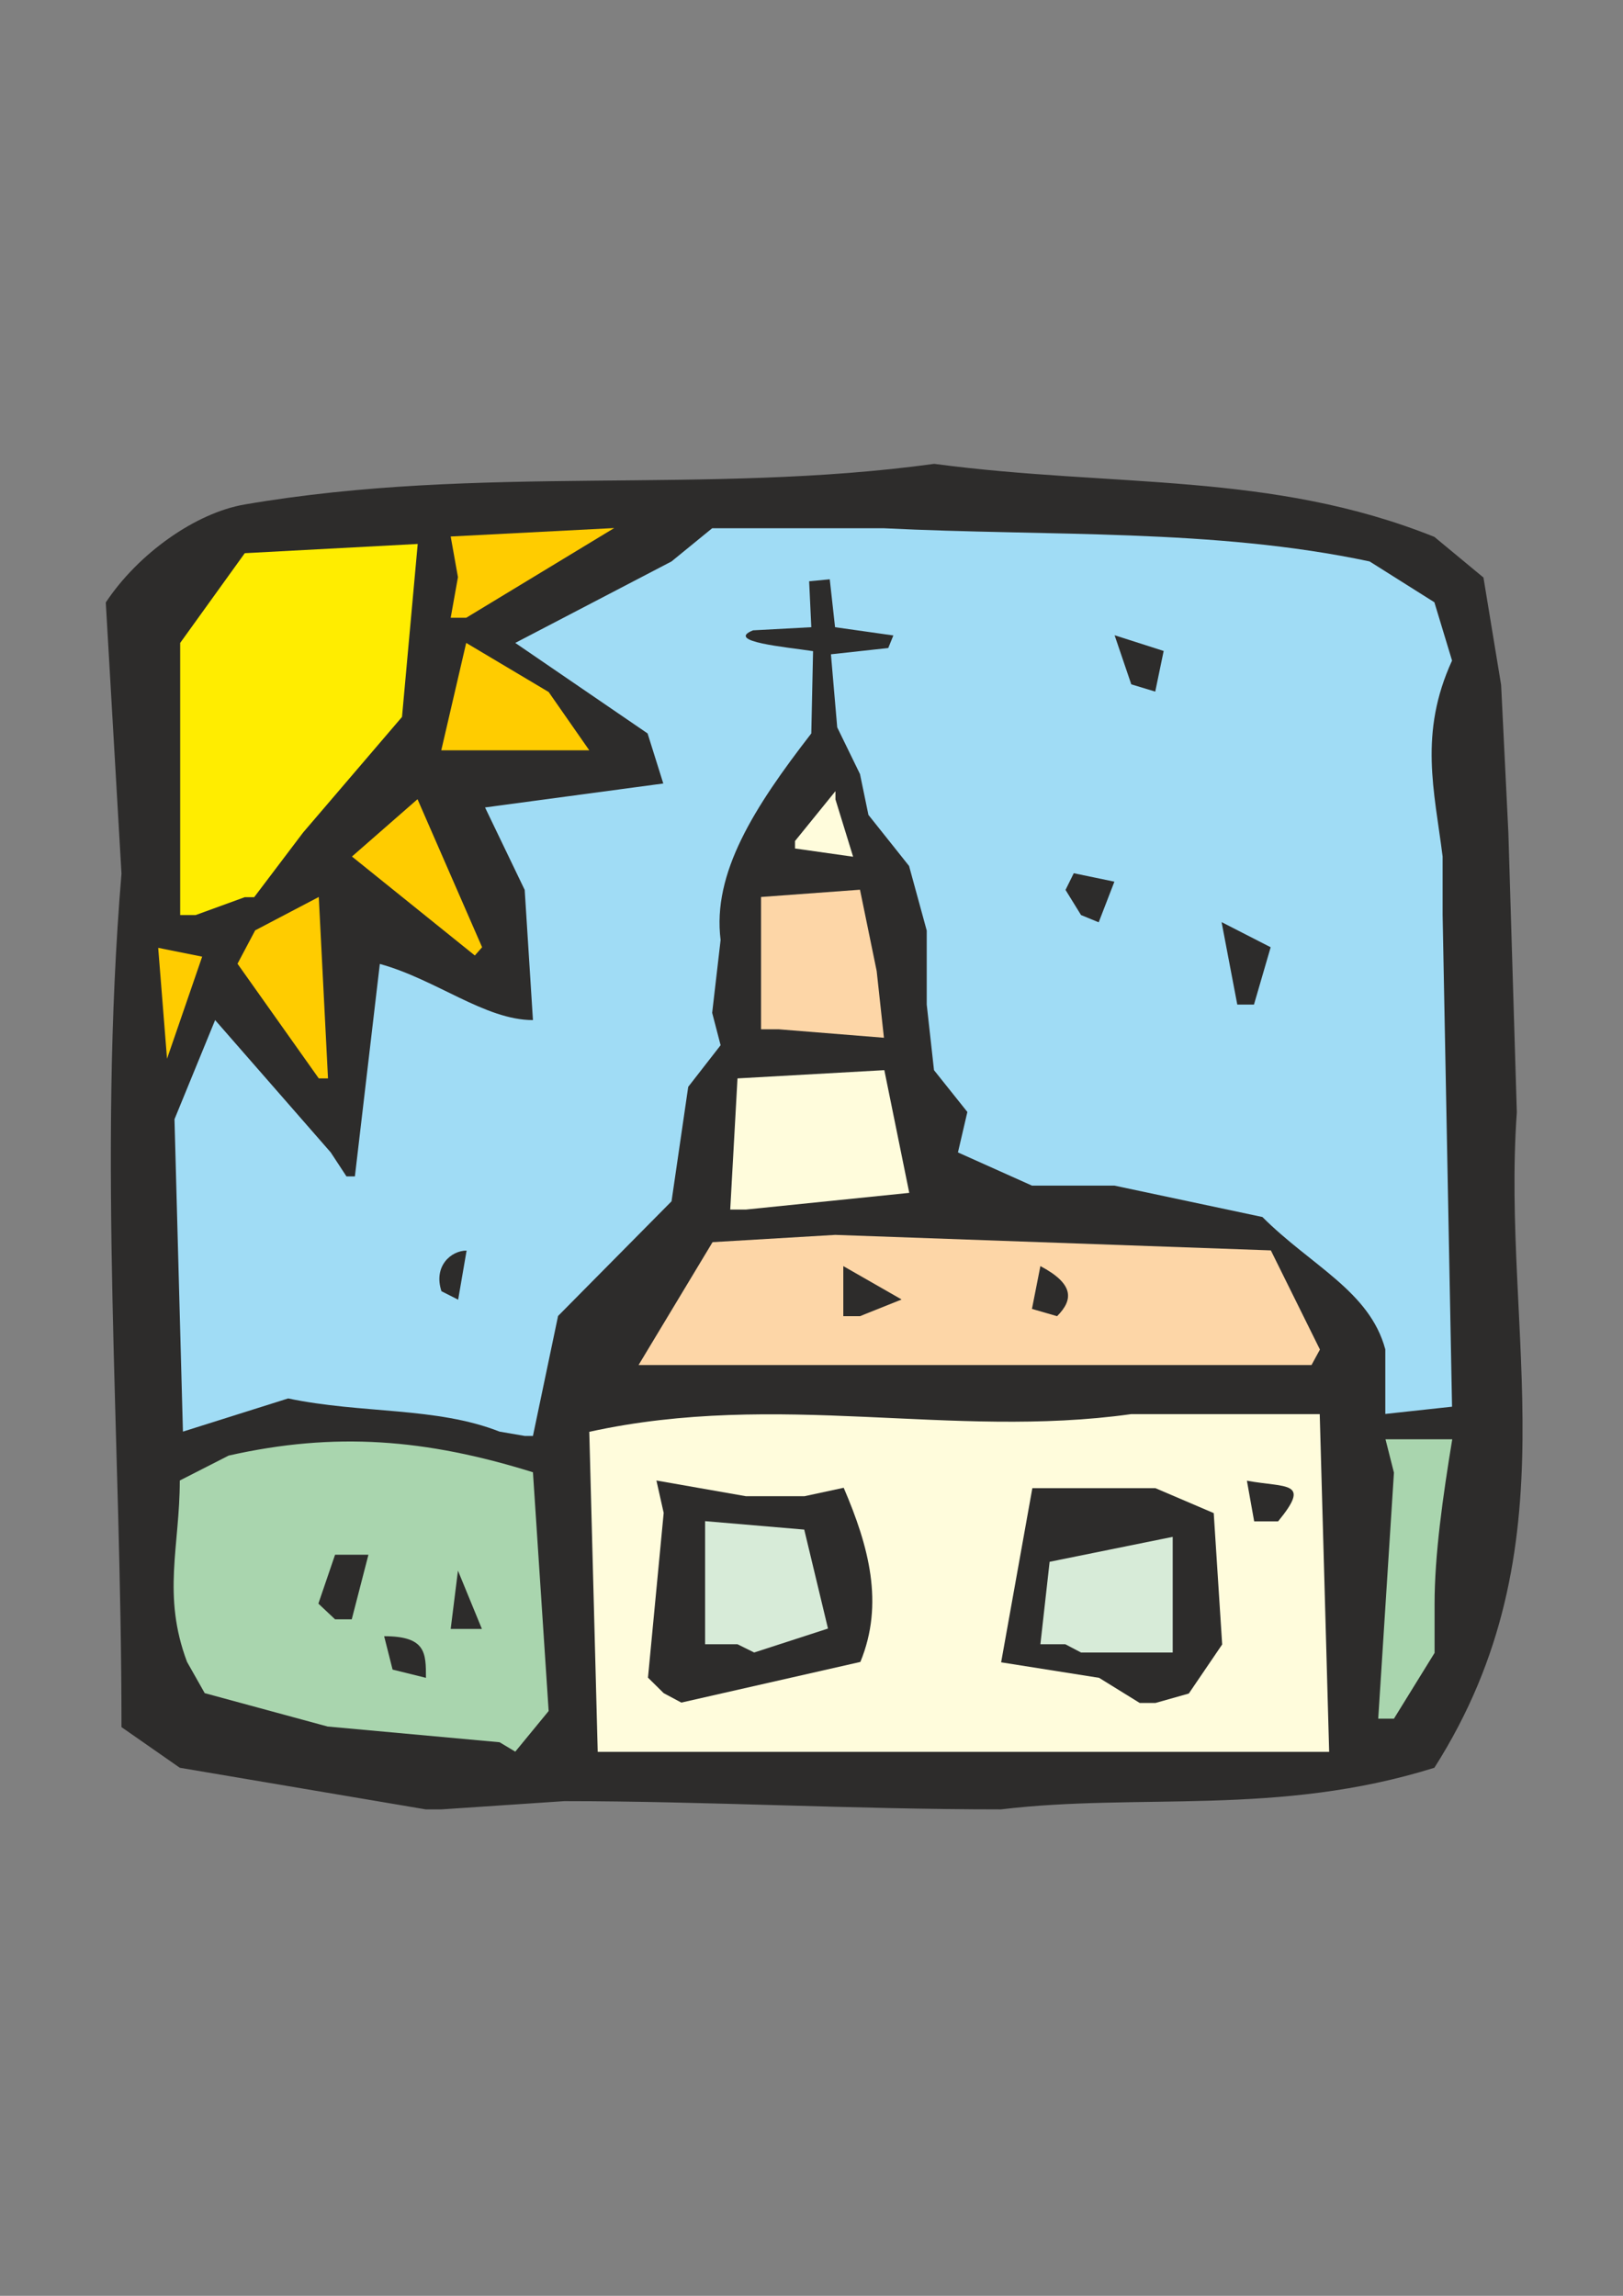 <?xml version="1.0" encoding="utf-8"?>
<!-- Created by UniConvertor 2.0rc4 (https://sk1project.net/) -->
<svg xmlns="http://www.w3.org/2000/svg" height="841.89pt" viewBox="0 0 595.276 841.89" width="595.276pt" version="1.1" xmlns:xlink="http://www.w3.org/1999/xlink" id="ad347c80-f60c-11ea-b690-dcc15c148e23">

<rect x="0" y="0" width="595.276" height="841.89" fill="#808080" stroke="none"/>

<g>
	<path style="fill:#2d2c2b;" d="M 156.158,663.513 L 65.942,648.249 44.558,633.345 C 44.558,527.865 35.774,425.769 44.558,320.361 L 38.798,220.929 C 50.678,203.001 71.702,188.097 89.702,185.001 176.822,170.097 258.614,181.617 342.638,170.097 408.806,178.881 466.118,172.833 526.094,196.881 L 544.094,211.785 550.574,251.169 553.238,305.457 556.334,407.913 C 550.574,488.841 577.718,567.177 526.094,648.249 468.782,666.177 417.95,657.393 367.118,663.513 312.83,663.513 258.614,660.489 206.99,660.489 L 161.918,663.513 156.158,663.513 Z" />
	<path style="fill:#a9d5ae;" d="M 183.23,638.889 L 120.158,633.129 75.086,620.889 68.606,609.441 C 59.39,584.961 65.942,567.033 65.942,542.913 L 83.87,533.769 C 122.894,524.985 156.158,527.649 195.47,539.889 L 201.23,627.441 188.99,642.345 183.23,638.889 Z" />
	<path style="fill:#fffcdc;" d="M 219.23,642.417 L 216.134,525.057 C 285.758,509.793 348.758,527.793 414.854,518.577 L 484.046,518.577 487.502,642.417 225.35,642.417 219.23,642.417 Z" />
	<path style="fill:#a9d5ae;" d="M 505.502,630.249 L 511.262,540.033 508.166,527.793 532.646,527.793 C 529.19,548.817 526.166,570.201 526.166,588.201 L 526.166,606.129 511.262,630.249 505.502,630.249 Z" />
	<path style="fill:#2d2c2b;" d="M 243.422,620.889 L 237.662,615.201 243.422,554.793 240.758,542.913 273.59,548.673 295.046,548.673 309.446,545.577 C 318.662,567.033 324.35,588.057 315.566,609.441 L 249.902,624.345 243.422,620.889 Z" />
	<path style="fill:#2d2c2b;" d="M 418.022,624.489 C 418.022,624.489 418.022,624.489 418.022,624.489 L 403.118,615.273 367.19,609.585 378.638,545.721 423.782,545.721 445.166,554.865 448.262,603.033 436.022,621.033 423.782,624.489 418.022,624.489 Z" />
	<path style="fill:#2d2c2b;" d="M 143.99,612.249 L 140.894,600.009 C 156.23,600.009 156.23,606.129 156.23,615.273 L 143.99,612.249 Z" />
	<path style="fill:#d7ebd8;" d="M 270.494,602.961 L 258.614,602.961 258.614,557.817 294.974,560.913 303.686,597.201 276.614,605.985 270.494,602.961 Z" />
	<path style="fill:#d7ebd8;" d="M 390.734,602.961 L 381.59,602.961 384.974,572.721 430.118,563.577 430.118,581.505 430.118,605.985 396.494,605.985 390.734,602.961 Z" />
	<path style="fill:#2d2c2b;" d="M 122.894,593.817 L 116.774,588.057 122.894,570.129 135.134,570.129 129.014,593.817 122.894,593.817 Z" />
	<path style="fill:#2d2c2b;" d="M 165.302,597.345 L 167.966,575.961 176.75,597.345 170.99,597.345 165.302,597.345 Z" />
	<path style="fill:#2d2c2b;" d="M 459.998,557.889 L 457.334,542.985 C 471.878,545.649 481.022,542.985 468.782,557.889 L 459.998,557.889 Z" />
	<path style="fill:#a0dcf5;" d="M 183.23,524.985 C 159.974,515.841 132.83,518.505 105.686,512.817 L 67.094,524.985 63.998,410.433 78.902,374.073 121.31,422.601 127.07,431.385 C 130.166,431.385 130.166,431.385 130.166,431.385 L 139.31,353.481 C 159.974,359.169 177.902,374.073 195.47,374.073 L 192.446,326.337 177.902,296.097 243.278,287.313 237.518,268.953 188.99,235.761 246.302,205.881 261.206,193.713 324.206,193.713 C 385.046,196.737 445.022,193.713 502.334,205.881 L 526.094,220.857 532.574,242.241 C 520.334,268.953 526.094,289.977 529.118,314.097 L 529.118,335.481 532.574,515.841 508.094,518.505 508.094,494.817 C 502.334,473.433 480.95,464.217 463.022,446.289 L 408.734,434.769 378.494,434.769 351.35,422.601 354.806,407.769 342.566,392.433 339.902,368.385 339.902,341.241 333.422,317.553 318.518,298.833 315.422,283.857 307.07,266.721 304.766,239.937 325.79,237.633 327.662,233.025 306.278,230.001 304.334,212.433 296.774,213.153 297.566,230.001 276.182,231.153 C 265.814,235.329 288.35,237.273 298.214,238.785 L 297.566,268.953 C 276.542,296.097 261.206,320.217 264.302,344.697 L 261.206,371.409 264.302,383.289 252.422,398.553 246.302,440.529 204.686,482.577 195.47,526.569 C 192.446,526.569 192.446,526.569 192.446,526.569 L 183.23,524.985 Z" />
	<path style="fill:#fdd6a7;" d="M 477.998,500.577 L 234.206,500.577 261.35,455.505 306.35,452.841 466.118,458.529 484.118,494.889 481.022,500.577 477.998,500.577 Z" />
	<path style="fill:#2d2c2b;" d="M 309.302,482.649 L 309.302,464.289 330.686,476.529 315.422,482.649 309.302,482.649 Z" />
	<path style="fill:#2d2c2b;" d="M 378.494,479.985 L 381.59,464.289 C 393.83,470.769 393.83,476.529 387.71,482.649 L 378.494,479.985 Z" />
	<path style="fill:#2d2c2b;" d="M 161.918,473.505 C 161.918,473.505 161.918,473.505 161.918,473.505 158.894,464.361 165.374,458.601 171.134,458.601 L 168.038,476.601 161.918,473.505 Z" />
	<path style="fill:#fffcdc;" d="M 267.83,443.553 L 270.494,395.457 324.35,392.433 333.494,437.433 273.59,443.553 267.83,443.553 Z" />
	<path style="fill:#ffcc00;" d="M 116.918,395.457 L 87.11,353.409 93.59,341.169 116.918,328.929 120.302,395.457 116.918,395.457 Z" />
	<path style="fill:#fdd6a7;" d="M 279.134,377.457 L 279.134,328.929 315.422,326.265 321.542,356.073 324.206,380.553 285.686,377.457 279.134,377.457 Z" />
	<path style="fill:#2d2c2b;" d="M 453.806,368.385 L 448.046,338.145 466.046,347.361 459.926,368.385 453.806,368.385 Z" />
	<path style="fill:#ffcc00;" d="M 174.158,350.385 L 129.086,314.097 153.134,293.073 176.822,347.361 174.158,350.385 Z" />
	<path style="fill:#2d2c2b;" d="M 396.494,335.553 L 390.806,326.337 C 393.83,320.217 393.83,320.217 393.83,320.217 L 408.734,323.313 402.974,338.217 396.494,335.553 Z" />
	<path style="fill:#ffed00;" d="M 66.086,335.553 L 66.086,287.385 66.086,235.761 89.774,202.857 153.206,199.473 147.446,262.905 111.158,305.313 93.23,329.001 C 89.774,329.001 89.774,329.001 89.774,329.001 L 71.774,335.553 66.086,335.553 Z" />
	<path style="fill:#fffcdc;" d="M 291.59,308.409 L 306.422,290.121 C 306.422,293.145 306.422,293.145 306.422,293.145 L 312.902,314.169 291.59,311.145 291.59,308.409 Z" />
	<path style="fill:#ffcc00;" d="M 213.47,275.145 L 161.846,275.145 170.99,235.761 201.23,253.761 216.134,275.145 213.47,275.145 Z" />
	<path style="fill:#2d2c2b;" d="M 414.926,250.953 L 408.806,232.953 426.806,238.713 423.71,253.617 414.926,250.953 Z" />
	<path style="fill:#ffcc00;" d="M 165.302,226.545 L 167.966,211.641 165.302,196.737 225.278,193.641 170.99,226.545 165.302,226.545 Z" />
	<path style="fill:#ffcc00;" d="M 74.15,350.817 L 61.262,388.257 58.022,347.577 74.15,350.817 Z" />
</g>
</svg>